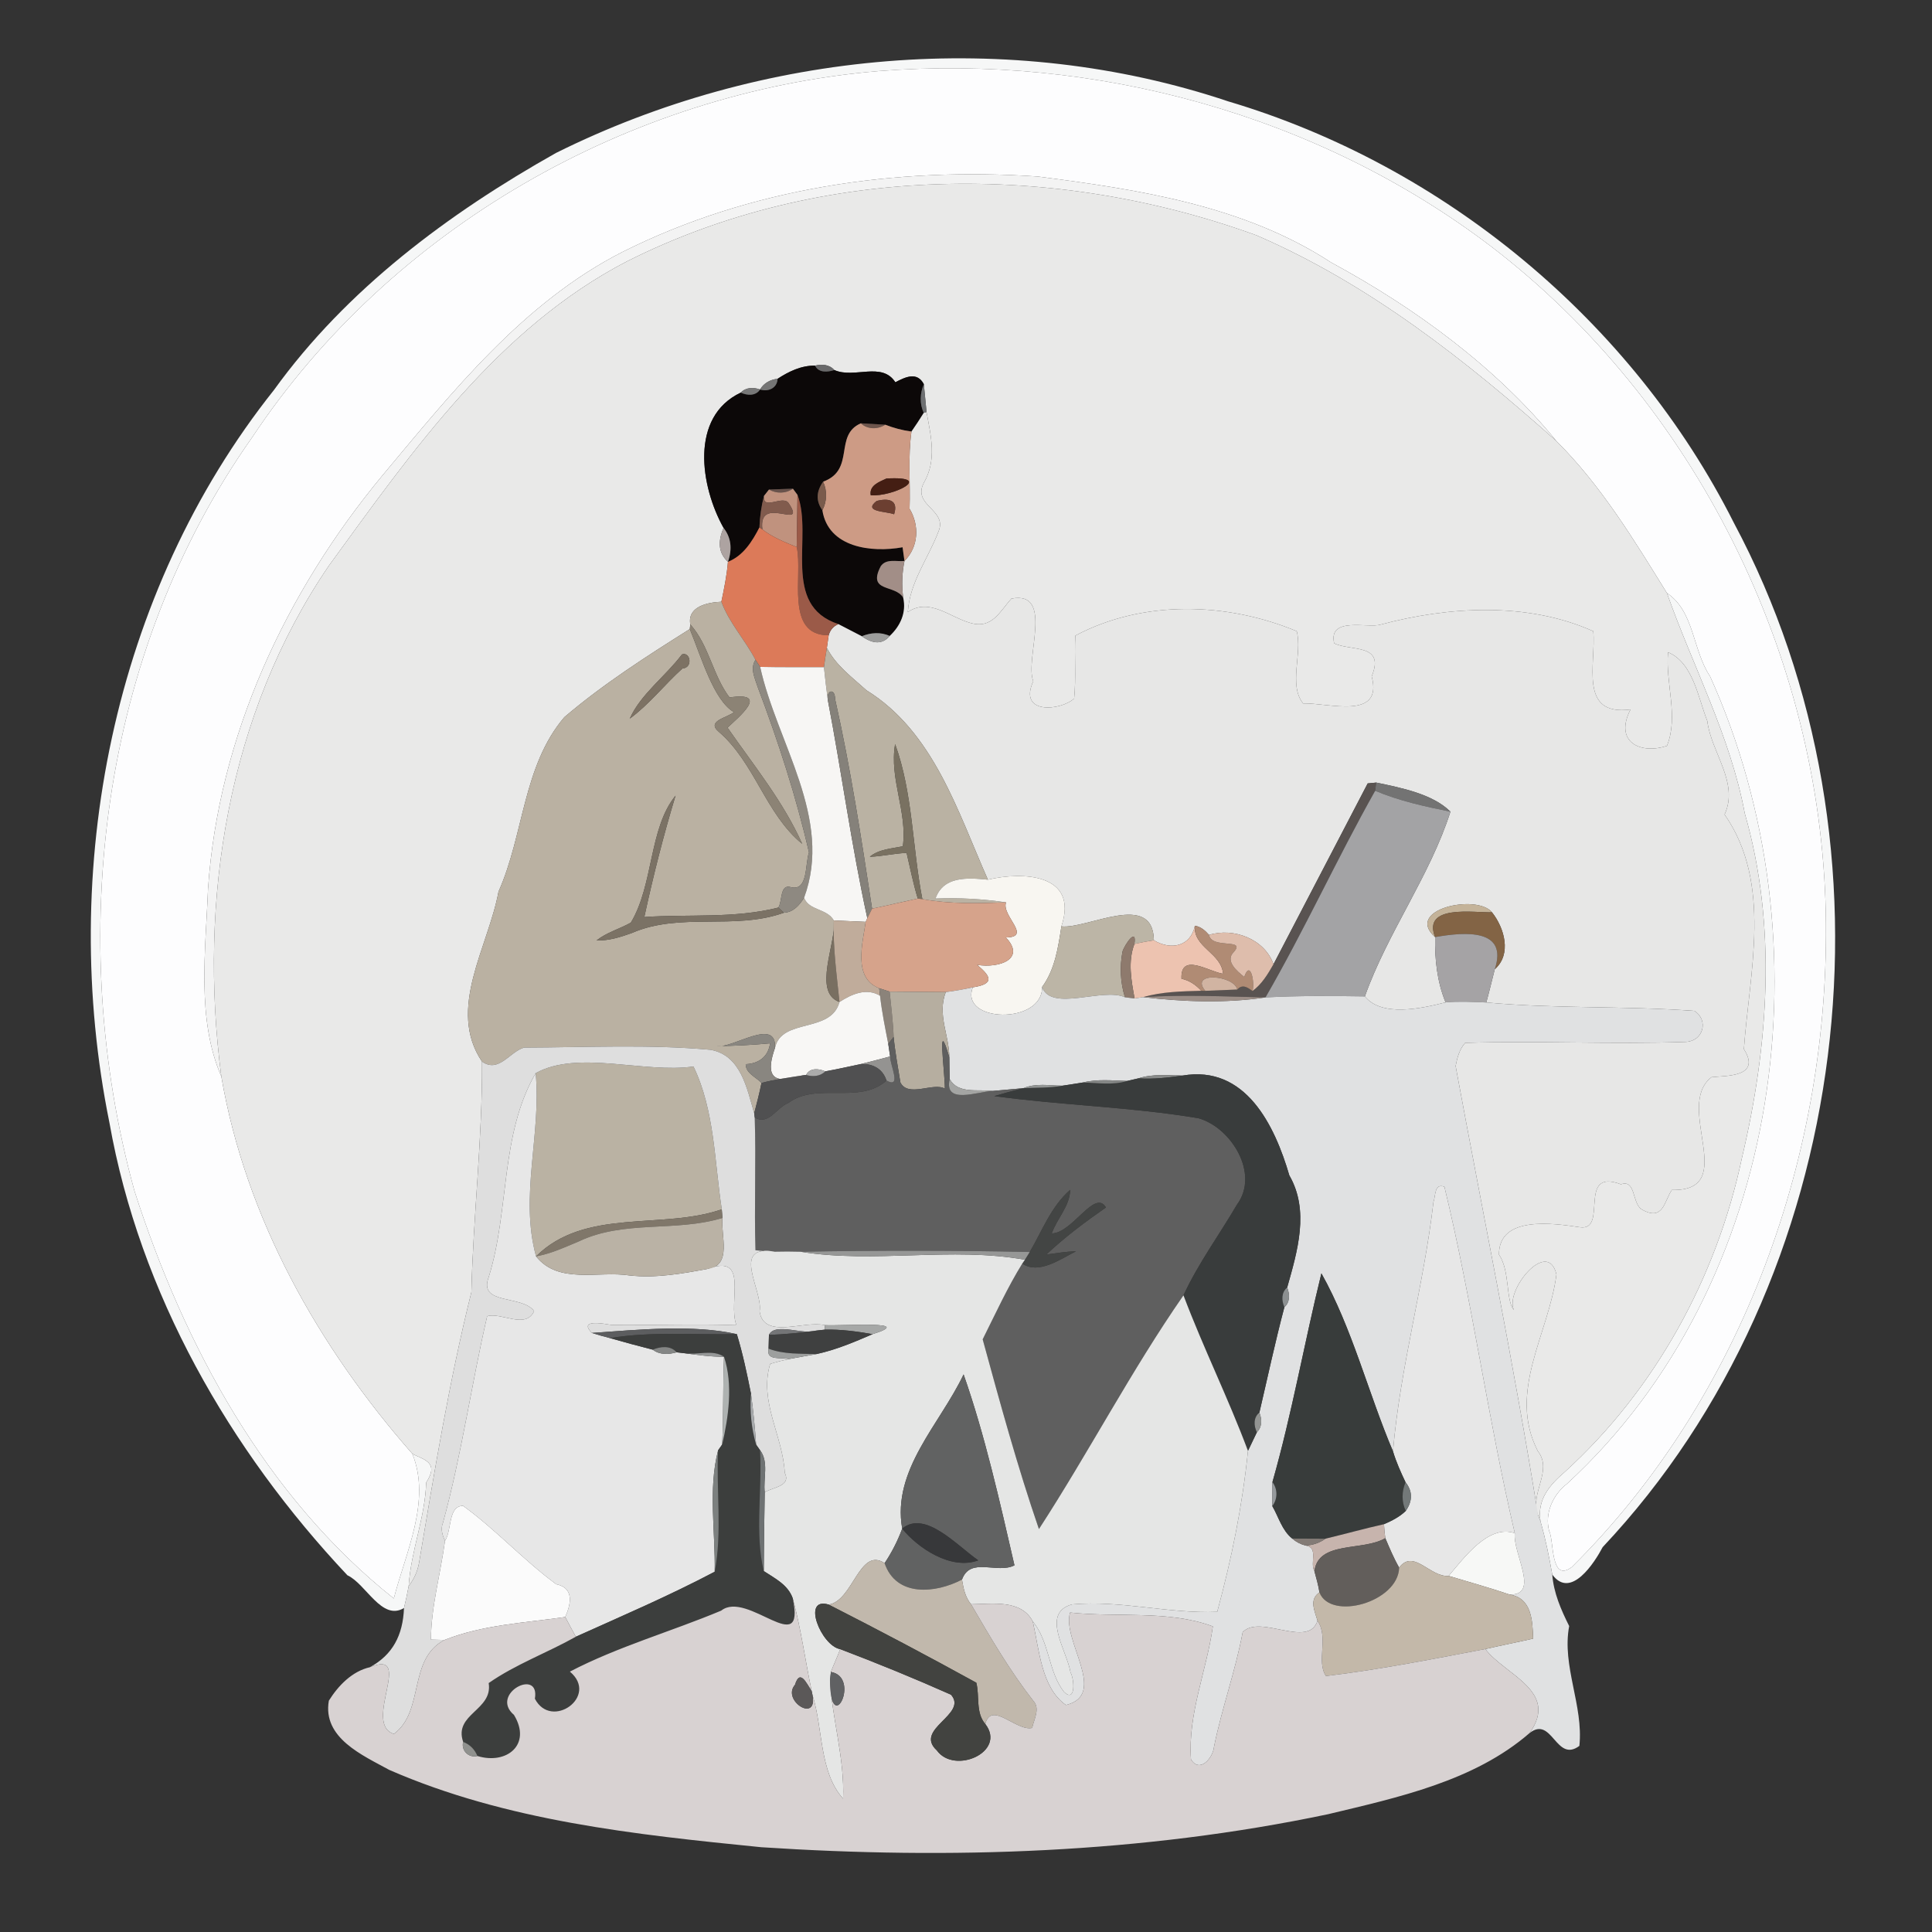 <?xml version="1.0" encoding="UTF-8" ?>
<!DOCTYPE svg PUBLIC "-//W3C//DTD SVG 1.1//EN" "http://www.w3.org/Graphics/SVG/1.1/DTD/svg11.dtd">
<svg width="417pt" height="417pt" viewBox="0 0 417 417" version="1.1" xmlns="http://www.w3.org/2000/svg">
<rect x="0" y="0" width="417" height="417" fill="#333333" stroke="none"/>
<g id="#f0f2f2ff">
</g>
<g id="#f6f7f7ff">
<path fill="#f6f7f7" opacity="1.00" d=" M 120.01 33.01 C 164.40 10.92 217.84 6.03 265.10 21.88 C 311.73 35.73 352.34 69.36 374.23 112.84 C 411.56 182.72 400.42 276.04 345.92 333.93 C 344.17 337.26 339.03 345.30 335.04 339.85 C 334.36 335.98 333.58 332.12 332.49 328.35 C 331.74 323.64 334.49 320.49 337.72 317.72 C 357.24 299.96 370.50 275.76 375.96 250.00 C 381.72 225.67 383.57 199.84 376.59 175.55 C 373.48 158.88 365.36 143.79 359.79 128.01 C 365.71 131.92 365.33 140.39 369.09 145.96 C 394.78 202.89 385.13 277.06 338.24 320.24 C 335.19 322.61 333.34 326.62 334.37 330.47 C 335.45 332.38 334.56 341.71 339.24 338.25 C 376.21 301.59 395.13 248.71 394.07 197.00 C 392.93 141.57 365.92 86.96 321.86 53.21 C 284.44 24.72 236.32 11.65 189.53 15.35 C 135.74 19.91 84.37 49.31 54.42 94.41 C 21.58 140.91 14.06 202.67 29.01 257.01 C 39.74 290.42 57.27 322.96 85.00 345.02 C 87.55 335.09 93.11 323.96 89.00 313.78 C 91.24 315.02 94.95 315.50 91.99 319.98 C 91.76 327.59 88.68 334.75 88.21 342.32 C 87.91 343.91 87.59 345.50 87.20 347.07 C 82.40 349.97 79.00 341.85 74.99 340.01 C 49.57 313.02 30.16 279.21 23.62 242.32 C 12.56 187.83 24.26 127.99 59.13 84.18 C 74.81 62.43 96.83 46.05 120.01 33.01 Z" />
</g>
<g id="#fdfdfeff">
<path fill="#fdfdfe" opacity="1.00" d=" M 189.53 15.35 C 236.32 11.65 284.44 24.72 321.86 53.21 C 365.92 86.96 392.93 141.57 394.07 197.00 C 395.13 248.71 376.21 301.59 339.24 338.25 C 334.56 341.71 335.45 332.38 334.37 330.47 C 333.34 326.62 335.19 322.61 338.24 320.24 C 385.13 277.06 394.78 202.89 369.09 145.96 C 365.33 140.39 365.71 131.92 359.79 128.01 C 352.66 116.50 345.58 104.80 335.92 95.19 C 322.99 79.31 305.45 66.47 287.33 56.66 C 268.48 44.35 245.84 40.93 223.99 38.10 C 193.39 36.00 161.93 40.55 134.35 54.38 C 112.95 65.28 97.67 84.54 82.57 102.59 C 61.62 127.85 47.12 158.97 44.89 191.98 C 44.39 205.21 42.39 219.97 47.77 232.34 C 53.03 262.88 68.70 290.68 89.00 313.78 C 93.11 323.96 87.55 335.09 85.00 345.02 C 57.27 322.96 39.74 290.42 29.01 257.01 C 14.06 202.67 21.58 140.91 54.42 94.41 C 84.37 49.31 135.74 19.91 189.53 15.35 Z" />
</g>
<g id="#f3f3f3ff">
<path fill="#f3f3f3" opacity="1.00" d=" M 134.35 54.38 C 161.93 40.55 193.39 36.00 223.99 38.10 C 245.84 40.93 268.48 44.35 287.33 56.66 C 305.45 66.47 322.99 79.31 335.92 95.19 C 316.34 77.72 295.45 61.27 271.19 50.79 C 227.59 34.94 177.22 35.35 135.36 56.39 C 107.55 70.80 89.01 97.32 71.03 122.04 C 49.17 154.00 42.78 194.42 47.77 232.34 C 42.39 219.97 44.39 205.21 44.89 191.98 C 47.12 158.97 61.62 127.85 82.57 102.59 C 97.67 84.54 112.95 65.28 134.35 54.38 Z" />
</g>
<g id="#e9e9e8ff">
<path fill="#e9e9e8" opacity="1.00" d=" M 135.36 56.39 C 177.22 35.35 227.59 34.94 271.19 50.79 C 295.45 61.27 316.34 77.72 335.92 95.19 C 345.58 104.80 352.66 116.50 359.79 128.01 C 365.36 143.79 373.48 158.88 376.59 175.55 C 383.57 199.84 381.72 225.67 375.96 250.00 C 370.50 275.76 357.24 299.96 337.72 317.72 C 334.49 320.49 331.74 323.64 332.49 328.35 C 332.35 328.01 332.09 327.32 331.96 326.98 C 330.12 322.23 335.24 317.47 331.93 313.22 C 325.30 300.38 334.29 287.93 335.94 275.08 C 334.08 267.09 324.71 278.57 326.76 282.75 C 324.96 280.70 325.96 274.32 323.54 270.79 C 323.46 262.29 335.34 264.04 341.04 264.89 C 347.21 265.73 340.30 252.01 349.86 255.62 C 353.04 254.51 352.25 259.48 354.22 260.96 C 359.04 263.82 359.21 259.16 360.85 256.84 C 375.63 257.14 361.23 238.84 369.40 232.50 C 372.23 232.15 380.32 232.62 376.40 226.44 C 377.59 209.83 382.61 190.69 372.23 175.80 C 375.42 168.92 369.30 162.36 368.50 155.61 C 366.49 150.54 365.46 143.07 360.03 140.78 C 359.42 147.39 362.37 154.63 359.79 160.98 C 353.90 162.92 348.36 160.01 351.93 153.13 C 340.61 154.63 344.54 143.19 343.89 136.24 C 329.57 129.84 312.64 130.90 297.98 134.81 C 295.25 135.65 286.66 132.99 287.96 138.85 C 291.48 140.62 299.06 138.77 296.06 145.99 C 298.61 155.54 286.70 151.67 281.26 151.83 C 278.05 147.77 281.14 141.09 279.89 136.24 C 264.77 129.94 246.66 129.44 232.09 137.20 C 231.87 141.72 232.29 146.27 231.84 150.77 C 228.95 153.42 219.70 154.32 223.02 147.02 C 221.10 142.24 227.65 127.41 218.31 129.20 C 215.82 131.90 214.17 135.88 209.37 134.43 C 205.00 133.20 200.55 128.95 195.94 132.11 C 196.36 125.60 200.34 120.59 202.58 114.67 C 204.53 110.02 196.83 109.14 199.40 104.20 C 202.24 99.32 200.94 94.18 199.99 88.98 C 199.84 87.46 199.55 84.44 199.40 82.92 C 197.92 80.14 195.38 81.40 193.25 82.51 C 190.33 77.98 184.40 81.79 180.08 79.87 C 179.03 78.67 177.37 78.54 175.92 78.92 C 172.94 78.87 170.26 80.18 167.83 81.76 C 166.28 81.91 164.83 82.71 164.05 84.07 C 162.64 83.55 160.98 83.58 159.89 84.74 C 148.81 89.97 151.18 105.03 156.18 113.95 C 154.83 117.02 155.14 119.45 157.12 121.26 C 156.88 124.17 156.30 127.03 155.70 129.88 C 152.77 130.01 148.33 130.87 148.99 134.77 L 148.88 135.78 C 139.55 141.65 130.18 147.65 121.80 154.80 C 112.83 165.32 113.08 180.20 107.60 192.44 C 105.42 204.39 96.37 217.76 104.04 229.14 C 104.14 245.65 102.15 262.31 101.74 278.91 C 96.93 298.22 93.74 317.77 90.44 337.36 C 90.11 339.18 89.35 340.87 88.21 342.32 C 88.68 334.75 91.76 327.59 91.99 319.98 C 94.95 315.50 91.24 315.02 89.00 313.78 C 68.70 290.68 53.03 262.88 47.77 232.34 C 42.78 194.42 49.17 154.00 71.03 122.04 C 89.01 97.32 107.55 70.80 135.36 56.39 Z" />
</g>
<g id="#0c0808ff">
<path fill="#0c0808" opacity="1.00" d=" M 167.83 81.76 C 170.26 80.18 172.94 78.87 175.92 78.92 C 176.70 80.52 178.66 80.33 180.08 79.87 C 184.40 81.79 190.33 77.98 193.25 82.51 C 195.38 81.40 197.92 80.14 199.40 82.92 C 198.56 84.89 198.45 87.14 199.38 89.11 C 198.54 90.48 197.64 91.82 196.73 93.14 C 194.79 92.89 192.90 92.38 191.08 91.67 C 189.76 91.59 187.12 91.45 185.80 91.37 C 179.90 93.94 184.71 101.38 177.66 103.97 C 176.15 106.10 176.10 108.16 177.50 110.13 C 178.77 118.23 188.14 119.33 194.81 118.12 C 194.91 118.86 195.11 120.34 195.22 121.08 C 193.48 121.26 191.25 120.51 190.09 122.23 C 187.12 127.96 193.29 126.07 194.95 129.02 C 195.67 132.21 194.33 135.12 192.03 137.27 C 190.10 136.36 187.93 136.54 186.01 137.32 C 184.33 136.44 182.64 135.58 180.96 134.71 C 168.48 130.61 175.56 115.89 172.13 106.81 C 171.88 106.48 171.39 105.81 171.14 105.48 C 169.85 105.53 167.27 105.61 165.98 105.66 C 165.71 106.00 165.17 106.69 164.89 107.04 C 164.33 109.24 164.00 111.51 163.91 113.85 C 162.35 116.87 160.43 119.96 157.12 121.26 C 158.10 118.46 157.79 116.02 156.18 113.95 C 151.18 105.03 148.81 89.97 159.89 84.74 C 161.26 85.38 163.11 85.51 164.05 84.07 C 165.81 84.63 167.75 83.78 167.83 81.76 Z" />
</g>
<g id="#69696aff">
<path fill="#69696a" opacity="1.00" d=" M 175.92 78.92 C 177.37 78.54 179.03 78.67 180.08 79.87 C 178.66 80.33 176.70 80.52 175.92 78.92 Z" />
</g>
<g id="#757575ff">
<path fill="#757575" opacity="1.00" d=" M 164.05 84.07 C 164.83 82.71 166.28 81.91 167.83 81.76 C 167.75 83.78 165.81 84.63 164.05 84.07 Z" />
</g>
<g id="#6e7072ff">
<path fill="#6e7072" opacity="1.00" d=" M 199.40 82.92 C 199.55 84.44 199.84 87.46 199.99 88.98 L 199.38 89.11 C 198.45 87.14 198.56 84.89 199.40 82.92 Z" />
</g>
<g id="#787878ff">
<path fill="#787878" opacity="1.00" d=" M 159.89 84.74 C 160.98 83.58 162.64 83.55 164.05 84.07 C 163.11 85.51 161.26 85.38 159.89 84.74 Z" />
</g>
<g id="#e7e7e6ff">
<path fill="#e7e7e6" opacity="1.00" d=" M 199.38 89.11 L 199.99 88.98 C 200.94 94.18 202.24 99.32 199.40 104.20 C 196.83 109.14 204.53 110.02 202.58 114.67 C 200.34 120.59 196.36 125.60 195.94 132.11 C 200.55 128.95 205.00 133.20 209.37 134.43 C 214.17 135.88 215.82 131.90 218.31 129.20 C 227.65 127.41 221.10 142.24 223.02 147.02 C 219.70 154.32 228.95 153.42 231.84 150.77 C 232.29 146.27 231.87 141.72 232.09 137.20 C 246.66 129.44 264.77 129.94 279.89 136.24 C 281.14 141.09 278.05 147.77 281.26 151.83 C 286.70 151.67 298.61 155.54 296.06 145.99 C 299.06 138.77 291.48 140.62 287.96 138.85 C 286.66 132.99 295.25 135.65 297.98 134.81 C 312.64 130.90 329.57 129.84 343.89 136.24 C 344.54 143.19 340.61 154.63 351.93 153.13 C 348.36 160.01 353.90 162.92 359.79 160.98 C 362.37 154.63 359.42 147.39 360.03 140.78 C 365.46 143.07 366.49 150.54 368.50 155.61 C 369.30 162.36 375.42 168.92 372.23 175.80 C 382.61 190.69 377.59 209.83 376.40 226.44 C 380.32 232.62 372.23 232.15 369.40 232.50 C 361.23 238.84 375.63 257.14 360.85 256.84 C 359.21 259.16 359.04 263.82 354.22 260.96 C 352.25 259.48 353.04 254.51 349.86 255.62 C 340.30 252.01 347.21 265.73 341.04 264.89 C 335.34 264.04 323.46 262.29 323.54 270.79 C 325.96 274.32 324.96 280.70 326.76 282.75 C 324.71 278.57 334.08 267.09 335.94 275.08 C 334.29 287.93 325.30 300.38 331.93 313.22 C 335.24 317.47 330.12 322.23 331.96 326.98 C 326.77 294.55 320.14 262.37 314.18 230.09 C 314.52 228.32 315.00 226.46 316.24 225.09 C 332.12 224.60 348.03 225.43 363.90 224.88 C 367.62 224.69 368.87 220.24 365.73 218.19 C 350.78 217.09 335.66 217.75 320.80 216.37 C 321.46 213.99 322.02 211.59 322.63 209.20 C 326.33 205.97 324.72 200.30 322.03 196.91 C 318.77 192.85 303.00 196.28 309.75 202.26 C 309.67 207.07 310.17 211.87 312.01 216.35 C 306.84 217.67 298.20 219.57 294.59 215.06 C 299.51 201.25 308.64 189.06 313.06 175.19 C 309.28 171.40 302.52 170.05 297.04 168.91 C 296.58 168.96 295.66 169.05 295.20 169.09 C 288.43 182.10 281.65 195.11 274.87 208.12 C 272.94 202.65 266.24 200.16 260.95 201.79 C 260.13 200.85 259.18 200.01 257.90 199.81 C 257.02 204.26 252.74 205.19 249.05 202.94 C 248.87 192.21 234.74 200.57 229.09 199.95 C 232.92 188.49 220.62 188.11 213.23 189.87 C 206.68 175.11 201.52 157.97 187.02 148.99 C 183.94 146.20 180.40 143.62 178.47 139.84 C 178.57 139.16 178.76 137.80 178.86 137.12 C 179.18 135.97 179.87 135.17 180.96 134.71 C 182.64 135.58 184.33 136.44 186.01 137.32 C 188.50 139.09 190.51 139.07 192.03 137.27 C 194.33 135.12 195.67 132.21 194.95 129.02 C 194.59 126.37 194.69 123.70 195.22 121.08 C 198.27 118.05 198.49 113.42 196.32 109.81 C 196.52 104.26 195.94 98.64 196.73 93.14 C 197.64 91.82 198.54 90.48 199.38 89.11 Z" />
</g>
<g id="#6e554cff">
<path fill="#6e554c" opacity="1.00" d=" M 185.80 91.37 C 187.12 91.45 189.76 91.59 191.08 91.67 C 189.46 92.72 187.25 92.72 185.80 91.37 Z" />
</g>
<g id="#cd9b85ff">
<path fill="#cd9b85" opacity="1.00" d=" M 177.66 103.97 C 184.71 101.38 179.90 93.94 185.80 91.37 C 187.25 92.72 189.46 92.72 191.08 91.67 C 192.90 92.38 194.79 92.89 196.73 93.14 C 195.94 98.64 196.52 104.26 196.32 109.81 C 198.49 113.42 198.27 118.05 195.22 121.08 C 195.11 120.34 194.91 118.86 194.81 118.12 C 188.14 119.33 178.77 118.23 177.50 110.13 C 178.51 108.21 178.57 105.94 177.66 103.97 M 191.33 103.28 C 189.79 104.01 187.56 104.76 187.94 106.90 C 192.72 107.26 201.88 102.70 191.33 103.28 M 189.21 108.13 C 186.14 110.53 191.29 110.33 192.98 111.00 C 193.98 107.88 191.75 107.47 189.21 108.13 Z" />
</g>
<g id="#441e13ff">
<path fill="#441e13" opacity="1.00" d=" M 191.33 103.28 C 201.88 102.70 192.72 107.26 187.94 106.90 C 187.56 104.76 189.79 104.01 191.33 103.28 Z" />
</g>
<g id="#7a5b4cff">
<path fill="#7a5b4c" opacity="1.00" d=" M 177.50 110.13 C 176.10 108.16 176.15 106.10 177.66 103.97 C 178.57 105.94 178.51 108.21 177.50 110.13 Z" />
</g>
<g id="#68524bff">
<path fill="#68524b" opacity="1.00" d=" M 165.98 105.66 C 167.27 105.61 169.85 105.53 171.14 105.48 C 169.61 106.56 167.57 106.58 165.98 105.66 Z" />
</g>
<g id="#c0927eff">
<path fill="#c0927e" opacity="1.00" d=" M 165.98 105.66 C 167.57 106.58 169.61 106.56 171.14 105.48 C 171.39 105.81 171.88 106.48 172.13 106.81 C 172.10 110.56 171.99 114.32 171.96 118.08 C 169.39 117.02 166.77 115.99 164.55 114.27 C 163.56 106.53 174.21 114.73 170.28 108.69 C 169.09 106.65 164.56 110.37 164.89 107.04 C 165.17 106.69 165.71 106.00 165.98 105.66 Z" />
</g>
<g id="#815b4dff">
<path fill="#815b4d" opacity="1.00" d=" M 163.91 113.85 C 164.00 111.51 164.33 109.24 164.89 107.04 C 164.56 110.37 169.09 106.65 170.28 108.69 C 174.21 114.73 163.56 106.53 164.55 114.27 L 163.91 113.85 Z" />
</g>
<g id="#9b5a48ff">
<path fill="#9b5a48" opacity="1.00" d=" M 172.13 106.81 C 175.56 115.89 168.48 130.61 180.96 134.71 C 179.87 135.17 179.18 135.97 178.86 137.12 C 169.30 137.15 173.36 124.14 171.96 118.08 C 171.99 114.32 172.10 110.56 172.13 106.81 Z" />
</g>
<g id="#6c3f31ff">
<path fill="#6c3f31" opacity="1.00" d=" M 189.21 108.13 C 191.75 107.47 193.98 107.88 192.98 111.00 C 191.29 110.33 186.14 110.53 189.21 108.13 Z" />
</g>
<g id="#ada3a1ff">
<path fill="#ada3a1" opacity="1.00" d=" M 156.18 113.95 C 157.79 116.02 158.10 118.46 157.12 121.26 C 155.14 119.45 154.83 117.02 156.18 113.95 Z" />
</g>
<g id="#dc7a59ff">
<path fill="#dc7a59" opacity="1.00" d=" M 163.91 113.85 L 164.55 114.27 C 166.77 115.99 169.39 117.02 171.96 118.08 C 173.36 124.14 169.30 137.15 178.86 137.12 C 178.76 137.80 178.57 139.16 178.47 139.84 C 178.24 141.22 178.03 142.61 177.84 144.00 C 173.25 143.98 168.66 144.05 164.07 143.94 C 163.82 143.56 163.31 142.79 163.06 142.41 C 160.82 138.10 157.40 134.47 155.70 129.88 C 156.30 127.03 156.88 124.17 157.12 121.26 C 160.43 119.96 162.35 116.87 163.91 113.85 Z" />
</g>
<g id="#a28e87ff">
<path fill="#a28e87" opacity="1.00" d=" M 190.09 122.23 C 191.25 120.51 193.48 121.26 195.22 121.08 C 194.69 123.70 194.59 126.37 194.95 129.02 C 193.29 126.07 187.12 127.96 190.09 122.23 Z" />
</g>
<g id="#bab1a2ff">
<path fill="#bab1a2" opacity="1.00" d=" M 148.99 134.77 C 148.33 130.87 152.77 130.01 155.70 129.88 C 157.40 134.47 160.82 138.10 163.06 142.41 C 161.82 144.34 162.97 146.46 163.57 148.37 C 167.96 160.00 171.83 171.89 174.61 184.00 C 173.73 186.47 174.46 192.43 170.70 191.48 C 168.27 190.75 168.92 194.46 167.99 195.89 C 158.43 198.30 148.70 197.27 139.07 197.93 C 140.98 189.12 143.19 180.36 145.81 171.73 C 140.06 178.73 141.08 190.98 136.16 199.14 C 133.74 200.50 130.97 201.23 128.76 202.98 C 131.39 203.07 133.90 202.27 136.35 201.39 C 146.80 196.82 158.52 200.84 169.20 197.00 C 171.24 196.91 172.55 195.36 173.55 193.78 C 174.60 196.57 178.48 196.05 179.97 198.67 C 180.58 203.44 175.28 214.18 181.19 216.27 C 179.36 223.12 168.66 219.63 167.27 226.19 C 167.68 219.37 158.07 226.40 154.65 225.79 C 158.51 225.75 162.37 225.55 166.21 225.19 C 165.81 228.10 163.77 229.57 160.95 229.69 C 160.98 231.71 163.17 232.45 164.36 233.74 C 163.92 235.95 163.35 238.12 162.79 240.29 C 161.22 234.95 159.93 227.76 153.37 226.59 C 140.03 225.37 126.52 226.07 113.12 226.11 C 109.98 227.02 107.69 231.67 104.04 229.14 C 96.37 217.76 105.42 204.39 107.60 192.44 C 113.08 180.20 112.83 165.32 121.80 154.80 C 130.18 147.65 139.55 141.65 148.88 135.78 C 151.36 141.76 154.02 151.18 158.42 153.71 C 156.91 154.94 152.41 155.61 155.11 157.92 C 162.92 164.62 165.26 175.72 173.14 182.13 C 169.11 173.08 162.68 165.18 157.03 157.06 C 159.19 154.97 166.40 149.19 157.46 150.54 C 153.82 145.76 153.08 139.33 148.99 134.77 M 147.19 141.25 C 143.67 145.94 138.24 149.86 135.93 155.11 C 140.16 152.01 143.41 147.79 147.29 144.29 C 149.64 144.13 149.00 140.59 147.19 141.25 Z" />
</g>
<g id="#8c8375ff">
<path fill="#8c8375" opacity="1.00" d=" M 148.99 134.77 C 153.08 139.33 153.82 145.76 157.46 150.54 C 166.40 149.19 159.19 154.97 157.03 157.06 C 162.68 165.18 169.11 173.08 173.14 182.13 C 165.26 175.72 162.92 164.62 155.11 157.92 C 152.41 155.61 156.91 154.94 158.42 153.71 C 154.02 151.18 151.36 141.76 148.88 135.78 L 148.99 134.77 Z" />
</g>
<g id="#9d9d9cff">
<path fill="#9d9d9c" opacity="1.00" d=" M 186.01 137.32 C 187.93 136.54 190.10 136.36 192.03 137.27 C 190.51 139.07 188.50 139.09 186.01 137.32 Z" />
</g>
<g id="#bab2a3ff">
<path fill="#bab2a3" opacity="1.00" d=" M 177.84 144.00 C 178.03 142.61 178.24 141.22 178.47 139.84 C 180.40 143.62 183.94 146.20 187.02 148.99 C 201.52 157.97 206.68 175.11 213.23 189.87 C 208.78 189.43 203.62 189.08 201.91 193.94 C 207.06 193.74 212.13 194.02 217.14 194.77 C 211.11 194.98 205.04 195.15 199.08 194.06 C 196.91 183.02 197.04 171.11 193.20 160.60 C 191.90 168.08 195.87 175.21 194.87 182.65 C 192.47 183.17 189.72 183.27 187.73 184.92 C 190.40 184.85 193.01 184.18 195.68 184.10 C 196.44 187.39 197.11 190.71 198.09 193.95 C 194.80 194.65 191.53 195.44 188.23 196.12 C 185.92 180.97 183.60 165.81 180.24 150.85 C 180.25 148.47 178.26 148.91 178.69 151.17 C 178.37 148.78 178.08 146.39 177.84 144.00 Z" />
<path fill="#bab2a3" opacity="1.00" d=" M 115.62 231.63 C 124.74 226.55 139.06 231.73 149.68 230.19 C 154.27 239.71 154.20 250.76 155.79 261.02 C 142.93 265.49 126.28 260.65 115.70 271.17 C 112.12 258.17 116.87 244.81 115.62 231.63 Z" />
</g>
<g id="#7d7264ff">
<path fill="#7d7264" opacity="1.00" d=" M 147.19 141.25 C 149.00 140.59 149.64 144.13 147.29 144.29 C 143.41 147.79 140.16 152.01 135.93 155.11 C 138.24 149.86 143.67 145.94 147.19 141.25 Z" />
</g>
<g id="#8e8981ff">
<path fill="#8e8981" opacity="1.00" d=" M 163.57 148.37 C 162.97 146.46 161.82 144.34 163.06 142.41 C 163.31 142.79 163.82 143.56 164.07 143.94 C 167.67 160.35 179.88 176.64 173.55 193.78 C 172.55 195.36 171.24 196.91 169.20 197.00 C 168.90 196.72 168.29 196.17 167.99 195.89 C 168.92 194.46 168.27 190.75 170.70 191.48 C 174.46 192.43 173.73 186.47 174.61 184.00 C 171.83 171.89 167.96 160.00 163.57 148.37 Z" />
</g>
<g id="#f7f6f4ff">
<path fill="#f7f6f4" opacity="1.00" d=" M 164.07 143.94 C 168.66 144.05 173.25 143.98 177.84 144.00 C 178.08 146.39 178.37 148.78 178.69 151.17 C 181.68 166.81 183.79 182.62 187.20 198.18 L 186.85 198.97 C 185.13 198.90 181.69 198.74 179.97 198.67 C 178.48 196.05 174.60 196.57 173.55 193.78 C 179.88 176.64 167.67 160.35 164.07 143.94 Z" />
</g>
<g id="#85817aff">
<path fill="#85817a" opacity="1.00" d=" M 178.69 151.17 C 178.26 148.91 180.25 148.47 180.24 150.85 C 183.60 165.81 185.92 180.97 188.23 196.12 C 187.97 196.63 187.46 197.66 187.20 198.18 C 183.79 182.62 181.68 166.81 178.69 151.17 Z" />
</g>
<g id="#797161ff">
<path fill="#797161" opacity="1.00" d=" M 193.20 160.60 C 197.04 171.11 196.91 183.02 199.08 194.06 L 198.09 193.95 C 197.11 190.71 196.44 187.39 195.68 184.10 C 193.01 184.18 190.40 184.85 187.73 184.92 C 189.72 183.27 192.47 183.17 194.87 182.65 C 195.87 175.21 191.90 168.08 193.20 160.60 Z" />
</g>
<g id="#595351ff">
<path fill="#595351" opacity="1.00" d=" M 295.20 169.09 C 295.66 169.05 296.58 168.96 297.04 168.91 C 296.98 169.36 296.87 170.24 296.81 170.68 C 288.55 185.36 281.57 200.70 273.14 215.28 C 264.34 215.09 255.52 214.64 246.73 215.22 C 250.81 214.04 255.06 213.97 259.28 213.85 L 260.14 213.86 C 261.87 213.79 265.33 213.65 267.06 213.58 C 268.14 212.36 269.25 213.09 270.33 213.90 C 272.35 212.44 273.65 210.25 274.87 208.12 C 281.65 195.11 288.43 182.10 295.20 169.09 Z" />
</g>
<g id="#737373ff">
<path fill="#737373" opacity="1.00" d=" M 297.04 168.91 C 302.52 170.05 309.28 171.40 313.06 175.19 C 307.55 174.08 302.02 172.87 296.81 170.68 C 296.87 170.24 296.98 169.36 297.04 168.91 Z" />
</g>
<g id="#a3a3a5ff">
<path fill="#a3a3a5" opacity="1.00" d=" M 273.14 215.28 C 281.57 200.70 288.55 185.36 296.81 170.68 C 302.02 172.87 307.55 174.08 313.06 175.19 C 308.64 189.06 299.51 201.25 294.59 215.06 C 287.44 214.95 280.28 214.90 273.14 215.28 Z" />
</g>
<g id="#7b7265ff">
<path fill="#7b7265" opacity="1.00" d=" M 136.16 199.14 C 141.08 190.98 140.06 178.73 145.81 171.73 C 143.19 180.36 140.98 189.12 139.07 197.93 C 148.70 197.27 158.43 198.30 167.99 195.89 C 168.29 196.17 168.90 196.72 169.20 197.00 C 158.52 200.84 146.80 196.82 136.35 201.39 C 133.90 202.27 131.39 203.07 128.76 202.98 C 130.97 201.23 133.74 200.50 136.16 199.14 Z" />
</g>
<g id="#f8f6f1ff">
<path fill="#f8f6f1" opacity="1.00" d=" M 213.23 189.87 C 220.62 188.11 232.92 188.49 229.09 199.95 C 228.39 204.50 227.71 209.23 224.92 213.04 C 225.08 221.22 206.99 220.75 209.98 213.10 C 215.03 212.34 213.59 210.50 210.90 208.25 C 215.71 209.04 221.50 206.96 217.10 202.34 C 222.89 202.28 216.09 197.63 217.14 194.77 C 212.13 194.02 207.06 193.74 201.91 193.94 C 203.62 189.08 208.78 189.43 213.23 189.87 Z" />
</g>
<g id="#d6a38bff">
<path fill="#d6a38b" opacity="1.00" d=" M 188.23 196.12 C 191.53 195.44 194.80 194.65 198.09 193.95 L 199.08 194.06 C 205.04 195.15 211.11 194.98 217.14 194.77 C 216.09 197.63 222.89 202.28 217.10 202.34 C 221.50 206.96 215.71 209.04 210.90 208.25 C 213.59 210.50 215.03 212.34 209.98 213.10 C 208.05 213.53 206.10 213.88 204.13 214.13 C 200.09 214.09 196.06 214.06 192.02 214.03 C 191.46 213.85 190.32 213.49 189.76 213.30 C 184.06 211.10 186.18 203.61 186.85 198.97 L 187.20 198.18 C 187.46 197.66 187.97 196.63 188.23 196.12 Z" />
</g>
<g id="#c4b399ff">
<path fill="#c4b399" opacity="1.00" d=" M 309.75 202.26 C 303.00 196.28 318.77 192.85 322.03 196.91 C 318.19 197.03 306.94 195.12 309.75 202.26 Z" />
</g>
<g id="#bcb5a6ff">
<path fill="#bcb5a6" opacity="1.00" d=" M 229.09 199.95 C 234.74 200.57 248.87 192.21 249.05 202.94 C 247.64 203.16 246.24 203.44 244.85 203.74 C 245.42 199.98 242.73 203.92 242.28 205.37 C 241.66 208.65 241.80 212.07 242.81 215.25 C 238.04 213.07 226.90 218.50 224.92 213.04 C 227.71 209.23 228.39 204.50 229.09 199.95 Z" />
</g>
<g id="#836445ff">
<path fill="#836445" opacity="1.00" d=" M 309.75 202.26 C 306.94 195.12 318.19 197.03 322.03 196.91 C 324.72 200.30 326.33 205.97 322.63 209.20 C 325.55 200.44 316.33 201.10 309.75 202.26 Z" />
</g>
<g id="#796f61ff">
<path fill="#796f61" opacity="1.00" d=" M 181.19 216.27 C 175.28 214.18 180.58 203.44 179.97 198.67 C 179.75 204.57 180.61 210.41 181.19 216.27 Z" />
</g>
<g id="#c0ac9bff">
<path fill="#c0ac9b" opacity="1.00" d=" M 179.97 198.67 C 181.69 198.74 185.13 198.90 186.85 198.97 C 186.18 203.61 184.06 211.10 189.76 213.30 C 189.81 213.71 189.90 214.52 189.95 214.92 C 187.03 213.13 183.77 214.59 181.19 216.27 C 180.61 210.41 179.75 204.57 179.97 198.67 Z" />
</g>
<g id="#edc3b0ff">
<path fill="#edc3b0" opacity="1.00" d=" M 249.05 202.94 C 252.74 205.19 257.02 204.26 257.90 199.81 C 257.51 204.51 263.60 205.63 263.99 210.18 C 260.95 209.75 254.75 205.46 255.01 211.25 C 256.71 211.61 258.12 212.57 259.28 213.85 C 255.06 213.97 250.81 214.04 246.73 215.22 C 246.27 215.29 245.35 215.44 244.89 215.51 C 244.18 211.61 243.40 207.56 244.85 203.74 C 246.24 203.44 247.64 203.16 249.05 202.94 Z" />
</g>
<g id="#b08b74ff">
<path fill="#b08b74" opacity="1.00" d=" M 257.90 199.81 C 259.18 200.01 260.13 200.85 260.95 201.79 C 261.54 204.94 269.01 202.41 266.30 205.48 C 264.33 207.40 267.02 209.64 268.55 210.85 C 269.92 206.94 270.89 212.28 270.33 213.90 C 269.25 213.09 268.14 212.36 267.06 213.58 C 266.38 210.48 256.65 209.63 260.14 213.86 L 259.28 213.85 C 258.12 212.57 256.71 211.61 255.01 211.25 C 254.75 205.46 260.95 209.75 263.99 210.18 C 263.60 205.63 257.51 204.51 257.90 199.81 Z" />
</g>
<g id="#debdacff">
<path fill="#debdac" opacity="1.00" d=" M 260.95 201.79 C 266.24 200.16 272.94 202.65 274.87 208.12 C 273.65 210.25 272.35 212.44 270.33 213.90 C 270.89 212.28 269.92 206.94 268.55 210.85 C 267.02 209.64 264.33 207.40 266.30 205.48 C 269.01 202.41 261.54 204.94 260.95 201.79 Z" />
</g>
<g id="#8e7a6dff">
<path fill="#8e7a6d" opacity="1.00" d=" M 242.28 205.37 C 242.73 203.92 245.42 199.98 244.85 203.74 C 243.40 207.56 244.18 211.61 244.89 215.51 C 244.37 215.44 243.33 215.31 242.81 215.25 C 241.80 212.07 241.66 208.65 242.28 205.37 Z" />
</g>
<g id="#a5a3a5ff">
<path fill="#a5a3a5" opacity="1.00" d=" M 309.75 202.26 C 316.33 201.10 325.55 200.44 322.63 209.20 C 322.02 211.59 321.46 213.99 320.80 216.37 C 317.84 216.25 314.94 216.09 312.01 216.35 C 310.17 211.87 309.67 207.07 309.75 202.26 Z" />
</g>
<g id="#d1b4a2ff">
<path fill="#d1b4a2" opacity="1.00" d=" M 260.14 213.86 C 256.65 209.63 266.38 210.48 267.06 213.58 C 265.33 213.65 261.87 213.79 260.14 213.86 Z" />
</g>
<g id="#8b837aff">
<path fill="#8b837a" opacity="1.00" d=" M 189.76 213.30 C 190.32 213.49 191.46 213.85 192.02 214.03 C 192.33 217.28 192.77 220.54 192.88 223.81 C 192.59 224.19 192.01 224.93 191.72 225.31 C 191.05 221.85 190.34 218.42 189.95 214.92 C 189.90 214.52 189.81 213.71 189.76 213.30 Z" />
</g>
<g id="#e0e1e2ff">
<path fill="#e0e1e2" opacity="1.00" d=" M 204.13 214.13 C 206.10 213.88 208.05 213.53 209.98 213.10 C 206.99 220.75 225.08 221.22 224.92 213.04 C 226.90 218.50 238.04 213.07 242.81 215.25 C 243.33 215.31 244.37 215.44 244.89 215.51 C 245.35 215.44 246.27 215.29 246.73 215.22 C 255.48 216.23 264.39 216.58 273.14 215.28 C 280.28 214.90 287.44 214.95 294.59 215.06 C 298.20 219.57 306.84 217.67 312.01 216.35 C 314.94 216.09 317.84 216.25 320.80 216.37 C 335.66 217.75 350.78 217.09 365.73 218.19 C 368.87 220.24 367.62 224.69 363.90 224.88 C 348.03 225.43 332.12 224.60 316.24 225.09 C 315.00 226.46 314.52 228.32 314.18 230.09 C 320.14 262.37 326.77 294.55 331.96 326.98 C 332.09 327.32 332.35 328.01 332.49 328.35 C 333.58 332.12 334.36 335.98 335.04 339.85 C 335.33 343.81 336.94 347.47 338.69 350.97 C 337.06 359.56 341.81 368.13 340.89 376.83 C 335.83 380.60 335.03 370.22 330.14 374.06 C 336.62 364.98 324.80 361.51 320.59 355.93 C 324.02 355.14 327.48 354.46 330.91 353.68 C 330.78 349.74 330.59 344.92 325.86 344.17 C 332.44 344.28 326.49 335.32 326.95 330.92 C 321.14 306.15 317.76 280.88 311.76 256.15 C 309.54 255.34 309.91 258.05 309.40 259.41 C 307.30 277.53 302.21 295.08 300.66 313.26 C 295.29 300.60 291.88 286.72 285.21 274.84 C 281.52 289.82 278.87 305.06 274.64 319.90 C 274.63 321.19 274.62 323.77 274.61 325.06 C 275.98 327.42 276.69 330.30 278.91 332.08 C 279.74 332.81 280.70 333.31 281.81 333.59 C 284.67 333.97 282.65 337.31 283.71 339.15 C 284.11 340.66 284.56 342.16 284.79 343.71 C 282.47 345.24 283.79 347.74 284.37 349.82 C 282.40 355.94 272.00 348.32 268.22 352.28 C 266.66 360.66 263.72 368.68 262.03 377.03 C 261.82 379.42 258.95 382.81 257.06 379.75 C 256.35 369.93 260.44 360.63 261.78 351.04 C 252.19 347.47 241.04 349.15 230.97 348.05 C 229.11 354.05 239.29 365.77 230.07 368.01 C 224.77 364.31 224.31 356.06 222.92 349.98 C 226.57 354.39 226.23 360.89 229.71 365.25 C 232.24 367.52 231.88 362.40 231.06 360.99 C 230.34 356.37 224.54 348.20 231.38 346.29 C 241.87 345.34 252.23 348.33 262.72 347.90 C 265.82 336.51 268.17 324.90 269.36 313.15 C 270.00 311.81 270.65 310.48 271.28 309.14 C 272.44 308.00 272.40 306.30 271.82 304.90 C 273.60 297.30 275.22 289.67 277.22 282.13 C 278.47 281.04 278.39 279.31 277.82 277.90 C 280.04 270.03 282.68 261.30 278.29 253.70 C 275.12 242.85 268.81 229.82 255.24 232.15 C 252.03 232.10 248.80 231.74 245.72 232.75 C 245.11 232.89 243.89 233.17 243.28 233.31 C 240.06 233.22 236.84 232.86 233.71 233.65 C 232.23 233.88 230.76 234.13 229.28 234.34 C 226.44 234.29 223.56 233.75 220.89 234.87 C 219.24 235.02 215.93 235.32 214.28 235.47 C 211.09 235.03 206.84 236.20 204.98 232.92 C 204.92 231.35 204.94 229.78 204.90 228.22 C 204.87 223.38 202.26 219.03 204.13 214.13 Z" />
</g>
<g id="#f8f7f5ff">
<path fill="#f8f7f5" opacity="1.00" d=" M 181.19 216.27 C 183.77 214.59 187.03 213.13 189.95 214.92 C 190.34 218.42 191.05 221.85 191.72 225.31 C 191.82 225.98 192.02 227.34 192.12 228.02 C 190.02 228.59 187.92 229.13 185.82 229.66 C 183.25 230.19 180.70 230.79 178.12 231.24 C 176.74 230.62 174.79 230.43 173.99 232.02 L 173.19 232.12 C 165.66 234.66 165.58 231.00 167.27 226.19 C 168.66 219.63 179.36 223.12 181.19 216.27 Z" />
</g>
<g id="#b6aea0ff">
<path fill="#b6aea0" opacity="1.00" d=" M 192.02 214.03 C 196.06 214.06 200.09 214.09 204.13 214.13 C 202.26 219.03 204.87 223.38 204.90 228.22 C 202.15 218.77 203.93 231.11 203.94 234.98 C 201.51 233.52 196.01 236.98 194.34 233.63 C 193.82 230.35 193.20 227.11 192.88 223.81 C 192.77 220.54 192.33 217.28 192.02 214.03 Z" />
</g>
<g id="#9c8e87ff">
<path fill="#9c8e87" opacity="1.00" d=" M 246.73 215.22 C 255.52 214.64 264.34 215.09 273.14 215.28 C 264.39 216.58 255.48 216.23 246.73 215.22 Z" />
</g>
<g id="#898680ff">
<path fill="#898680" opacity="1.00" d=" M 154.65 225.79 C 158.07 226.40 167.68 219.37 167.27 226.19 C 165.58 231.00 165.66 234.66 173.19 232.12 C 170.23 232.59 167.26 232.98 164.36 233.74 C 163.17 232.45 160.98 231.71 160.95 229.69 C 163.77 229.57 165.81 228.10 166.21 225.19 C 162.37 225.55 158.51 225.75 154.65 225.79 Z" />
</g>
<g id="#5f5f5fff">
<path fill="#5f5f5f" opacity="1.00" d=" M 191.72 225.31 C 192.01 224.93 192.59 224.19 192.88 223.81 C 193.20 227.11 193.82 230.35 194.34 233.63 C 196.01 236.98 201.51 233.52 203.94 234.98 C 203.93 231.11 202.15 218.77 204.90 228.22 C 204.94 229.78 204.92 231.35 204.98 232.92 C 203.68 238.52 210.97 235.60 214.28 235.47 C 215.93 235.32 219.24 235.02 220.89 234.87 C 218.78 235.39 216.69 235.96 214.61 236.58 C 229.26 238.59 244.10 238.91 258.68 241.36 C 265.73 243.35 271.93 253.31 266.99 260.00 C 263.16 266.54 258.63 272.69 255.44 279.58 C 244.17 295.80 235.01 313.45 224.24 330.03 C 219.61 316.57 215.85 302.79 212.10 289.08 C 214.84 283.61 217.48 277.83 220.65 272.73 C 224.16 275.16 228.88 271.76 232.25 270.07 C 230.10 270.14 227.97 270.48 225.85 270.77 C 229.83 267.01 234.22 263.74 238.71 260.61 C 236.28 256.52 231.46 266.20 227.01 266.22 C 228.13 262.99 230.91 260.36 230.99 256.81 C 226.87 260.41 224.96 265.62 222.26 270.23 C 205.77 269.87 189.27 269.88 172.78 270.17 C 170.91 270.11 169.05 270.11 167.19 270.16 C 165.81 270.11 164.43 270.01 163.06 269.85 C 162.77 260.30 163.21 250.74 162.90 241.19 C 165.85 243.01 167.62 239.04 170.13 238.07 C 176.29 233.47 185.51 238.48 191.34 233.22 C 194.72 235.08 192.07 229.80 192.12 228.02 C 192.02 227.34 191.82 225.98 191.72 225.31 Z" />
</g>
<g id="#dededeff">
<path fill="#dedede" opacity="1.00" d=" M 104.04 229.14 C 107.69 231.67 109.98 227.02 113.12 226.11 C 126.52 226.07 140.03 225.37 153.37 226.59 C 159.93 227.76 161.22 234.95 162.79 240.29 L 162.90 241.19 C 163.21 250.74 162.77 260.30 163.06 269.85 C 164.43 270.01 165.81 270.11 167.19 270.16 C 157.53 268.54 164.77 278.67 163.95 283.03 C 164.82 289.20 173.58 284.94 178.00 286.02 L 178.04 286.99 C 177.58 287.04 176.67 287.14 176.22 287.19 C 173.62 288.27 167.34 285.34 165.97 288.10 C 165.95 288.85 165.91 290.35 165.89 291.10 C 165.31 293.82 168.59 292.88 170.23 293.34 C 168.89 293.66 167.54 293.97 166.23 294.39 C 163.79 302.50 168.97 309.90 169.38 317.87 C 170.82 320.80 166.83 320.97 165.06 322.09 C 164.71 319.08 166.00 315.55 164.04 313.00 C 163.83 312.70 163.41 312.11 163.20 311.81 C 162.95 308.12 162.59 304.46 162.09 300.81 C 161.23 296.50 160.32 292.16 159.04 287.96 C 149.75 285.85 137.92 286.98 127.75 287.70 C 125.77 285.68 127.17 285.10 131.96 285.97 C 140.94 285.87 149.93 286.23 158.91 285.92 C 157.08 280.88 161.81 270.49 152.80 273.87 C 158.08 273.11 155.54 266.67 155.93 262.88 C 155.90 262.42 155.83 261.49 155.79 261.02 C 154.20 250.76 154.27 239.71 149.68 230.19 C 139.06 231.73 124.74 226.55 115.62 231.63 C 107.91 244.92 110.00 261.21 105.49 275.63 C 103.14 281.78 112.68 279.41 115.28 282.99 C 113.45 286.97 108.20 283.19 105.15 284.09 C 101.72 298.88 99.64 313.98 95.62 328.64 C 95.07 329.96 95.45 331.33 96.05 332.56 C 95.10 339.67 93.07 346.66 93.01 353.89 C 93.74 353.91 95.20 353.95 95.93 353.97 C 87.97 358.13 91.70 369.30 85.02 374.25 C 78.15 372.12 89.54 355.82 79.84 359.85 C 84.75 357.16 86.96 352.98 87.20 347.07 C 87.59 345.50 87.91 343.91 88.21 342.32 C 89.35 340.87 90.11 339.18 90.44 337.36 C 93.74 317.77 96.93 298.22 101.74 278.91 C 102.15 262.31 104.14 245.65 104.04 229.14 Z" />
</g>
<g id="#949391ff">
<path fill="#949391" opacity="1.00" d=" M 185.82 229.66 C 187.92 229.13 190.02 228.59 192.12 228.02 C 192.07 229.80 194.72 235.08 191.34 233.22 C 190.50 230.67 188.44 229.57 185.82 229.66 Z" />
</g>
<g id="#505051ff">
<path fill="#505051" opacity="1.00" d=" M 178.12 231.24 C 180.70 230.79 183.25 230.19 185.82 229.66 C 188.44 229.57 190.50 230.67 191.34 233.22 C 185.51 238.48 176.29 233.47 170.13 238.07 C 167.62 239.04 165.85 243.01 162.90 241.19 L 162.79 240.29 C 163.35 238.12 163.92 235.95 164.36 233.74 C 167.26 232.98 170.23 232.59 173.19 232.12 L 173.99 232.02 C 175.41 232.43 177.02 232.36 178.12 231.24 Z" />
</g>
<g id="#abababff">
<path fill="#ababab" opacity="1.00" d=" M 173.99 232.02 C 174.79 230.43 176.74 230.62 178.12 231.24 C 177.02 232.36 175.41 232.43 173.99 232.02 Z" />
</g>
<g id="#e7e7e7ff">
<path fill="#e7e7e7" opacity="1.00" d=" M 105.49 275.63 C 110.00 261.21 107.91 244.92 115.62 231.63 C 116.87 244.81 112.12 258.17 115.70 271.17 C 120.57 277.28 129.16 274.25 135.89 275.29 C 141.57 275.92 147.22 274.90 152.80 273.87 C 161.81 270.49 157.08 280.88 158.91 285.92 C 149.93 286.23 140.94 285.87 131.96 285.97 C 127.17 285.10 125.77 285.68 127.75 287.70 C 129.04 288.10 130.33 288.49 131.65 288.81 C 134.71 289.69 137.80 290.53 140.89 291.31 C 142.38 292.47 144.33 292.37 146.05 291.88 C 146.48 291.93 147.33 292.03 147.75 292.08 C 150.56 292.45 153.42 292.86 156.27 292.84 C 156.00 299.15 156.20 305.48 155.87 311.79 C 155.65 312.10 155.21 312.73 154.99 313.04 C 152.82 321.44 154.42 330.57 154.26 339.24 C 144.53 344.38 134.34 348.75 124.29 353.27 C 123.51 351.86 122.74 350.45 122.00 349.02 C 123.08 346.56 124.19 342.78 120.04 341.93 C 112.98 336.73 107.02 330.15 99.94 325.01 C 96.65 325.05 97.57 330.29 96.05 332.56 C 95.45 331.33 95.07 329.96 95.62 328.64 C 99.64 313.98 101.72 298.88 105.15 284.09 C 108.20 283.19 113.45 286.97 115.28 282.99 C 112.68 279.41 103.14 281.78 105.49 275.63 Z" />
<path fill="#e7e7e7" opacity="1.00" d=" M 309.40 259.41 C 309.91 258.05 309.54 255.34 311.76 256.15 C 317.76 280.88 321.14 306.15 326.95 330.92 C 321.29 328.98 316.12 336.10 312.67 340.14 C 308.70 340.50 305.11 334.20 301.99 338.35 C 300.82 336.31 299.92 334.14 299.00 331.99 C 298.85 330.99 298.76 329.98 298.72 328.98 C 300.41 328.24 302.09 327.41 303.42 326.11 C 304.93 323.92 304.91 321.86 303.37 319.93 C 302.34 317.76 301.35 315.56 300.66 313.26 C 302.21 295.08 307.30 277.53 309.40 259.41 Z" />
</g>
<g id="#898b8aff">
<path fill="#898b8a" opacity="1.00" d=" M 245.72 232.75 C 248.80 231.74 252.03 232.10 255.24 232.15 C 252.07 232.60 248.91 232.97 245.72 232.75 Z" />
</g>
<g id="#393c3cff">
<path fill="#393c3c" opacity="1.00" d=" M 255.24 232.15 C 268.81 229.82 275.12 242.85 278.29 253.70 C 282.68 261.30 280.04 270.03 277.82 277.90 C 276.53 278.96 276.60 280.72 277.22 282.13 C 275.22 289.67 273.60 297.30 271.82 304.90 C 270.50 305.95 270.61 307.75 271.28 309.14 C 270.65 310.48 270.00 311.81 269.36 313.15 C 265.12 301.80 259.72 290.92 255.44 279.58 C 258.63 272.69 263.16 266.54 266.99 260.00 C 271.93 253.31 265.73 243.35 258.68 241.36 C 244.10 238.91 229.26 238.59 214.61 236.58 C 216.69 235.96 218.78 235.39 220.89 234.87 C 223.67 234.72 226.52 234.85 229.28 234.34 C 230.76 234.13 232.23 233.88 233.71 233.65 C 236.88 233.71 240.17 234.28 243.28 233.31 C 243.89 233.17 245.11 232.89 245.72 232.75 C 248.91 232.97 252.07 232.60 255.24 232.15 Z" />
</g>
<g id="#a4a5a3ff">
<path fill="#a4a5a3" opacity="1.00" d=" M 204.98 232.92 C 206.84 236.20 211.09 235.03 214.28 235.47 C 210.97 235.60 203.68 238.52 204.98 232.92 Z" />
</g>
<g id="#858786ff">
<path fill="#858786" opacity="1.00" d=" M 233.71 233.65 C 236.84 232.86 240.06 233.22 243.28 233.31 C 240.17 234.28 236.88 233.71 233.71 233.65 Z" />
</g>
<g id="#929594ff">
<path fill="#929594" opacity="1.00" d=" M 220.89 234.87 C 223.56 233.75 226.44 234.29 229.28 234.34 C 226.52 234.85 223.67 234.72 220.89 234.87 Z" />
</g>
<g id="#434544ff">
<path fill="#434544" opacity="1.00" d=" M 222.26 270.23 C 224.96 265.62 226.87 260.41 230.99 256.81 C 230.91 260.36 228.13 262.99 227.01 266.22 C 231.46 266.20 236.28 256.52 238.71 260.61 C 234.22 263.74 229.83 267.01 225.85 270.77 C 227.97 270.48 230.10 270.14 232.25 270.07 C 228.88 271.76 224.16 275.16 220.65 272.73 L 221.21 271.90 C 221.47 271.48 222.00 270.64 222.26 270.23 Z" />
</g>
<g id="#80776aff">
<path fill="#80776a" opacity="1.00" d=" M 115.70 271.17 C 126.28 260.65 142.93 265.49 155.79 261.02 C 155.83 261.49 155.90 262.42 155.93 262.88 C 145.80 265.97 134.71 263.29 124.96 267.93 C 121.94 269.18 118.95 270.60 115.70 271.17 Z" />
</g>
<g id="#bab2a5ff">
<path fill="#bab2a5" opacity="1.00" d=" M 124.96 267.93 C 134.71 263.29 145.80 265.97 155.93 262.88 C 155.54 266.67 158.08 273.11 152.80 273.87 C 147.22 274.90 141.57 275.92 135.89 275.29 C 129.16 274.25 120.57 277.28 115.70 271.17 C 118.95 270.60 121.94 269.18 124.96 267.93 Z" />
</g>
<g id="#e5e6e5ff">
<path fill="#e5e6e5" opacity="1.00" d=" M 167.19 270.16 C 169.05 270.11 170.91 270.11 172.78 270.17 C 188.77 272.77 205.41 269.04 221.21 271.90 L 220.65 272.73 C 217.48 277.83 214.84 283.61 212.10 289.08 C 215.85 302.79 219.61 316.57 224.24 330.03 C 235.01 313.45 244.17 295.80 255.44 279.58 C 259.72 290.92 265.12 301.80 269.36 313.15 C 268.17 324.90 265.82 336.51 262.72 347.90 C 252.23 348.33 241.87 345.34 231.38 346.29 C 224.54 348.20 230.34 356.37 231.06 360.99 C 231.88 362.40 232.24 367.52 229.71 365.25 C 226.23 360.89 226.57 354.39 222.92 349.98 C 220.38 345.15 214.19 346.22 209.59 346.26 C 208.33 344.75 207.94 342.82 207.63 340.94 C 209.44 335.93 215.22 339.78 218.96 337.86 C 215.79 324.09 212.59 309.77 207.98 296.65 C 202.90 307.39 192.49 317.23 194.73 329.94 C 193.76 332.56 192.49 335.06 190.93 337.39 C 185.50 333.78 184.13 345.53 178.86 346.33 C 172.94 344.55 177.21 355.21 181.35 355.95 C 180.74 357.61 179.97 359.21 179.34 360.87 C 179.29 361.33 179.19 362.27 179.14 362.74 C 179.66 371.28 182.32 379.61 181.97 388.22 C 176.79 382.42 177.68 373.15 175.37 365.86 L 175.20 365.04 C 173.80 358.37 172.88 351.51 171.11 344.99 C 170.07 342.05 167.27 340.69 164.85 339.10 C 164.89 333.42 164.95 327.75 165.06 322.09 C 166.83 320.97 170.82 320.80 169.38 317.87 C 168.97 309.90 163.79 302.50 166.23 294.39 C 167.54 293.97 168.89 293.66 170.23 293.34 C 171.73 293.07 174.73 292.53 176.22 292.26 C 180.43 291.35 184.41 289.66 188.34 287.96 C 197.85 284.98 182.24 286.22 178.00 286.02 C 173.58 284.94 164.82 289.20 163.95 283.03 C 164.77 278.67 157.53 268.54 167.19 270.16 Z" />
</g>
<g id="#969796ff">
<path fill="#969796" opacity="1.00" d=" M 172.78 270.17 C 189.27 269.88 205.77 269.87 222.26 270.23 C 222.00 270.64 221.47 271.48 221.21 271.90 C 205.41 269.04 188.77 272.77 172.78 270.17 Z" />
</g>
<g id="#383c3bff">
<path fill="#383c3b" opacity="1.00" d=" M 285.21 274.84 C 291.88 286.72 295.29 300.60 300.66 313.26 C 301.35 315.56 302.34 317.76 303.37 319.93 C 302.55 321.90 302.48 324.14 303.42 326.11 C 302.09 327.41 300.41 328.24 298.72 328.98 C 294.48 329.93 290.29 331.10 286.08 332.11 C 284.29 332.10 280.70 332.09 278.91 332.08 C 276.69 330.30 275.98 327.42 274.61 325.06 C 275.79 323.56 275.79 321.40 274.64 319.90 C 278.87 305.06 281.52 289.82 285.21 274.84 Z" />
</g>
<g id="#8c9091ff">
<path fill="#8c9091" opacity="1.00" d=" M 277.22 282.13 C 276.60 280.72 276.53 278.96 277.82 277.90 C 278.39 279.31 278.47 281.04 277.22 282.13 Z" />
</g>
<g id="#a6a8a7ff">
<path fill="#a6a8a7" opacity="1.00" d=" M 178.00 286.02 C 182.24 286.22 197.85 284.98 188.34 287.96 C 184.92 287.37 181.50 286.90 178.04 286.99 L 178.00 286.02 Z" />
</g>
<g id="#5c5d5fff">
<path fill="#5c5d5f" opacity="1.00" d=" M 127.75 287.70 C 137.92 286.98 149.75 285.85 159.04 287.96 C 149.91 288.14 140.71 287.34 131.65 288.81 C 130.33 288.49 129.04 288.10 127.75 287.70 Z" />
</g>
<g id="#747577ff">
<path fill="#747577" opacity="1.00" d=" M 165.97 288.10 C 167.34 285.34 173.62 288.27 176.22 287.19 C 172.81 287.66 169.41 288.03 165.97 288.10 Z" />
</g>
<g id="#3f4040ff">
<path fill="#3f4040" opacity="1.00" d=" M 176.22 287.19 C 176.67 287.14 177.58 287.04 178.04 286.99 C 181.50 286.90 184.92 287.37 188.34 287.96 C 184.41 289.66 180.43 291.35 176.22 292.26 C 172.74 292.15 169.19 292.35 165.89 291.10 C 165.91 290.35 165.95 288.85 165.97 288.10 C 169.41 288.03 172.81 287.66 176.22 287.19 Z" />
</g>
<g id="#3c3e3dff">
<path fill="#3c3e3d" opacity="1.00" d=" M 131.65 288.81 C 140.71 287.34 149.91 288.14 159.04 287.96 C 160.32 292.16 161.23 296.50 162.09 300.81 C 161.81 304.62 162.18 308.28 163.20 311.81 C 163.41 312.11 163.83 312.70 164.04 313.00 C 164.54 321.59 162.87 330.94 164.85 339.10 C 167.27 340.69 170.07 342.05 171.11 344.99 C 173.94 358.38 161.32 343.14 155.67 347.63 C 144.86 352.16 133.35 355.40 123.00 360.80 C 129.36 366.12 118.99 373.49 115.45 366.65 C 116.60 359.87 105.60 365.60 110.93 370.14 C 114.84 376.57 109.32 380.95 103.04 379.01 C 102.48 377.59 101.39 376.50 99.97 375.97 C 97.88 369.90 106.42 369.18 105.48 363.27 C 111.32 359.20 118.10 356.75 124.29 353.27 C 134.34 348.75 144.53 344.38 154.26 339.24 C 155.90 330.71 154.58 321.73 154.99 313.04 C 155.21 312.73 155.65 312.10 155.87 311.79 C 157.24 305.89 158.25 298.79 156.27 292.84 C 153.84 291.17 150.51 292.53 147.75 292.08 C 147.33 292.03 146.48 291.93 146.05 291.88 C 144.71 290.36 142.58 290.61 140.89 291.31 C 137.80 290.53 134.71 289.69 131.65 288.81 Z" />
</g>
<g id="#848685ff">
<path fill="#848685" opacity="1.00" d=" M 140.89 291.31 C 142.58 290.61 144.71 290.36 146.05 291.88 C 144.33 292.37 142.38 292.47 140.89 291.31 Z" />
</g>
<g id="#9d9f9eff">
<path fill="#9d9f9e" opacity="1.00" d=" M 165.89 291.10 C 169.19 292.35 172.74 292.15 176.22 292.26 C 174.73 292.53 171.73 293.07 170.23 293.34 C 168.59 292.88 165.31 293.82 165.89 291.10 Z" />
</g>
<g id="#969898ff">
<path fill="#969898" opacity="1.00" d=" M 147.75 292.08 C 150.51 292.53 153.84 291.17 156.27 292.84 C 153.42 292.86 150.56 292.45 147.75 292.08 Z" />
</g>
<g id="#aeb2b1ff">
<path fill="#aeb2b1" opacity="1.00" d=" M 156.27 292.84 C 158.25 298.79 157.24 305.89 155.87 311.79 C 156.20 305.48 156.00 299.15 156.27 292.84 Z" />
</g>
<g id="#616262ff">
<path fill="#616262" opacity="1.00" d=" M 194.73 329.94 C 192.49 317.23 202.90 307.39 207.98 296.65 C 212.59 309.77 215.79 324.09 218.96 337.86 C 215.22 339.78 209.44 335.93 207.63 340.94 C 201.96 343.91 193.44 344.78 190.93 337.39 C 192.49 335.06 193.76 332.56 194.73 329.94 C 198.06 334.09 205.26 338.98 211.15 336.78 C 206.79 333.83 199.68 325.78 194.73 329.94 Z" />
</g>
<g id="#a7aaacff">
<path fill="#a7aaac" opacity="1.00" d=" M 162.09 300.81 C 162.59 304.46 162.95 308.12 163.20 311.81 C 162.18 308.28 161.81 304.62 162.09 300.81 Z" />
</g>
<g id="#939593ff">
<path fill="#939593" opacity="1.00" d=" M 271.28 309.14 C 270.61 307.75 270.50 305.95 271.82 304.90 C 272.40 306.30 272.44 308.00 271.28 309.14 Z" />
</g>
<g id="#7c807fff">
<path fill="#7c807f" opacity="1.00" d=" M 154.26 339.24 C 154.42 330.57 152.82 321.44 154.99 313.04 C 154.58 321.73 155.90 330.71 154.26 339.24 Z" />
</g>
<g id="#6e7273ff">
<path fill="#6e7273" opacity="1.00" d=" M 164.04 313.00 C 166.00 315.55 164.71 319.08 165.06 322.09 C 164.95 327.75 164.89 333.42 164.85 339.10 C 162.87 330.94 164.54 321.59 164.04 313.00 Z" />
</g>
<g id="#95999cff">
<path fill="#95999c" opacity="1.00" d=" M 274.61 325.06 C 274.62 323.77 274.63 321.19 274.64 319.90 C 275.79 321.40 275.79 323.56 274.61 325.06 Z" />
</g>
<g id="#737979ff">
<path fill="#737979" opacity="1.00" d=" M 303.37 319.93 C 304.91 321.86 304.93 323.92 303.42 326.11 C 302.48 324.14 302.55 321.90 303.37 319.93 Z" />
</g>
<g id="#fbfbfbff">
<path fill="#fbfbfb" opacity="1.00" d=" M 96.05 332.56 C 97.57 330.29 96.65 325.05 99.94 325.01 C 107.02 330.15 112.98 336.73 120.04 341.93 C 124.19 342.78 123.08 346.56 122.00 349.02 C 113.29 350.27 104.18 350.69 95.93 353.97 C 95.20 353.95 93.74 353.91 93.01 353.89 C 93.07 346.66 95.10 339.67 96.05 332.56 Z" />
</g>
<g id="#37383aff">
<path fill="#37383a" opacity="1.00" d=" M 194.73 329.94 C 199.68 325.78 206.79 333.83 211.15 336.78 C 205.26 338.98 198.06 334.09 194.73 329.94 Z" />
</g>
<g id="#c7b4adff">
<path fill="#c7b4ad" opacity="1.00" d=" M 286.08 332.11 C 290.29 331.10 294.48 329.93 298.72 328.98 C 298.76 329.98 298.85 330.99 299.00 331.99 C 294.25 334.86 284.48 332.48 283.71 339.15 C 282.65 337.31 284.67 333.97 281.81 333.59 C 283.34 333.51 284.83 333.01 286.08 332.11 Z" />
</g>
<g id="#f7f8f6ff">
<path fill="#f7f8f6" opacity="1.00" d=" M 312.67 340.14 C 316.12 336.10 321.29 328.98 326.95 330.92 C 326.49 335.32 332.44 344.28 325.86 344.17 C 321.50 342.69 317.06 341.46 312.67 340.14 Z" />
</g>
<g id="#837b76ff">
<path fill="#837b76" opacity="1.00" d=" M 278.91 332.08 C 280.70 332.09 284.29 332.10 286.08 332.11 C 284.83 333.01 283.34 333.51 281.81 333.59 C 280.70 333.31 279.74 332.81 278.91 332.08 Z" />
</g>
<g id="#625e5bff">
<path fill="#625e5b" opacity="1.00" d=" M 283.71 339.15 C 284.48 332.48 294.25 334.86 299.00 331.99 C 299.92 334.14 300.82 336.31 301.99 338.35 C 301.78 345.82 287.20 349.89 284.79 343.71 C 284.56 342.16 284.11 340.66 283.71 339.15 Z" />
</g>
<g id="#c1b8acff">
<path fill="#c1b8ac" opacity="1.00" d=" M 178.86 346.33 C 184.13 345.53 185.50 333.78 190.93 337.39 C 193.44 344.78 201.96 343.91 207.63 340.94 C 207.94 342.82 208.33 344.75 209.59 346.26 C 213.74 353.38 217.90 360.52 222.98 367.04 C 224.60 368.74 223.17 371.06 222.78 372.96 C 219.35 373.74 213.99 367.02 212.66 372.10 C 210.55 369.64 211.47 366.15 210.73 363.20 C 200.21 357.40 189.57 351.79 178.86 346.33 Z" />
</g>
<g id="#c3b8a9ff">
<path fill="#c3b8a9" opacity="1.00" d=" M 301.99 338.35 C 305.11 334.20 308.70 340.50 312.67 340.14 C 317.06 341.46 321.50 342.69 325.86 344.17 C 330.59 344.92 330.78 349.74 330.91 353.68 C 327.48 354.46 324.02 355.14 320.59 355.93 C 309.17 358.11 297.74 360.37 286.19 361.75 C 284.04 358.54 286.85 353.45 284.37 349.82 C 283.79 347.74 282.47 345.24 284.79 343.71 C 287.20 349.89 301.78 345.82 301.99 338.35 Z" />
</g>
<g id="#d8d2d2ff">
<path fill="#d8d2d2" opacity="1.00" d=" M 171.11 344.99 C 172.88 351.51 173.80 358.37 175.20 365.04 C 174.08 363.32 172.67 360.10 171.59 363.64 C 168.64 367.03 176.51 372.02 175.37 365.86 C 177.68 373.15 176.79 382.42 181.97 388.22 C 182.32 379.61 179.66 371.28 179.14 362.74 C 179.25 375.30 185.94 362.02 179.34 360.87 C 179.97 359.21 180.74 357.61 181.35 355.95 C 189.40 359.01 197.40 362.28 205.26 365.78 C 209.03 370.05 197.16 373.17 202.20 377.80 C 206.02 383.10 217.31 378.13 212.66 372.10 C 213.99 367.02 219.35 373.74 222.78 372.96 C 223.17 371.06 224.60 368.74 222.98 367.04 C 217.90 360.52 213.74 353.38 209.59 346.26 C 214.19 346.22 220.38 345.15 222.92 349.98 C 224.31 356.06 224.77 364.31 230.07 368.01 C 239.29 365.77 229.11 354.05 230.97 348.05 C 241.04 349.15 252.19 347.47 261.78 351.04 C 260.44 360.63 256.35 369.93 257.06 379.75 C 258.95 382.81 261.82 379.42 262.03 377.03 C 263.72 368.68 266.66 360.66 268.22 352.28 C 272.00 348.32 282.40 355.94 284.37 349.82 C 286.85 353.45 284.04 358.54 286.19 361.75 C 297.74 360.37 309.17 358.11 320.59 355.93 C 324.80 361.51 336.62 364.98 330.14 374.06 C 318.16 384.46 301.71 387.96 286.63 391.58 C 246.47 400.03 205.15 401.38 164.30 398.70 C 137.12 395.98 109.28 393.04 84.01 382.01 C 78.32 378.88 69.56 375.13 70.98 367.07 C 73.00 363.84 75.98 360.73 79.84 359.85 C 89.54 355.82 78.15 372.12 85.02 374.25 C 91.70 369.30 87.97 358.13 95.93 353.97 C 104.18 350.69 113.29 350.27 122.00 349.02 C 122.74 350.45 123.51 351.86 124.29 353.27 C 118.10 356.75 111.32 359.20 105.48 363.27 C 106.42 369.18 97.88 369.90 99.97 375.97 C 99.48 377.82 101.18 379.50 103.04 379.01 C 109.32 380.95 114.84 376.57 110.93 370.14 C 105.60 365.60 116.60 359.87 115.45 366.65 C 118.99 373.49 129.36 366.12 123.00 360.80 C 133.35 355.40 144.86 352.16 155.67 347.63 C 161.32 343.14 173.94 358.38 171.11 344.99 Z" />
</g>
<g id="#424340ff">
<path fill="#424340" opacity="1.00" d=" M 181.35 355.95 C 177.21 355.21 172.94 344.55 178.86 346.33 C 189.57 351.79 200.21 357.40 210.73 363.20 C 211.47 366.15 210.55 369.64 212.66 372.10 C 217.31 378.13 206.02 383.10 202.20 377.80 C 197.16 373.17 209.03 370.05 205.26 365.78 C 197.40 362.28 189.40 359.01 181.35 355.95 Z" />
</g>
<g id="#606163ff">
<path fill="#606163" opacity="1.00" d=" M 179.34 360.87 C 185.94 362.02 179.25 375.30 179.14 362.74 C 179.19 362.27 179.29 361.33 179.34 360.87 Z" />
</g>
<g id="#5b5858ff">
<path fill="#5b5858" opacity="1.00" d=" M 171.59 363.64 C 172.67 360.10 174.08 363.32 175.20 365.04 L 175.37 365.86 C 176.51 372.02 168.64 367.03 171.59 363.64 Z" />
</g>
<g id="#90918eff">
<path fill="#90918e" opacity="1.00" d=" M 99.97 375.97 C 101.39 376.50 102.48 377.59 103.04 379.01 C 101.18 379.50 99.48 377.82 99.97 375.97 Z" />
</g>
</svg>
